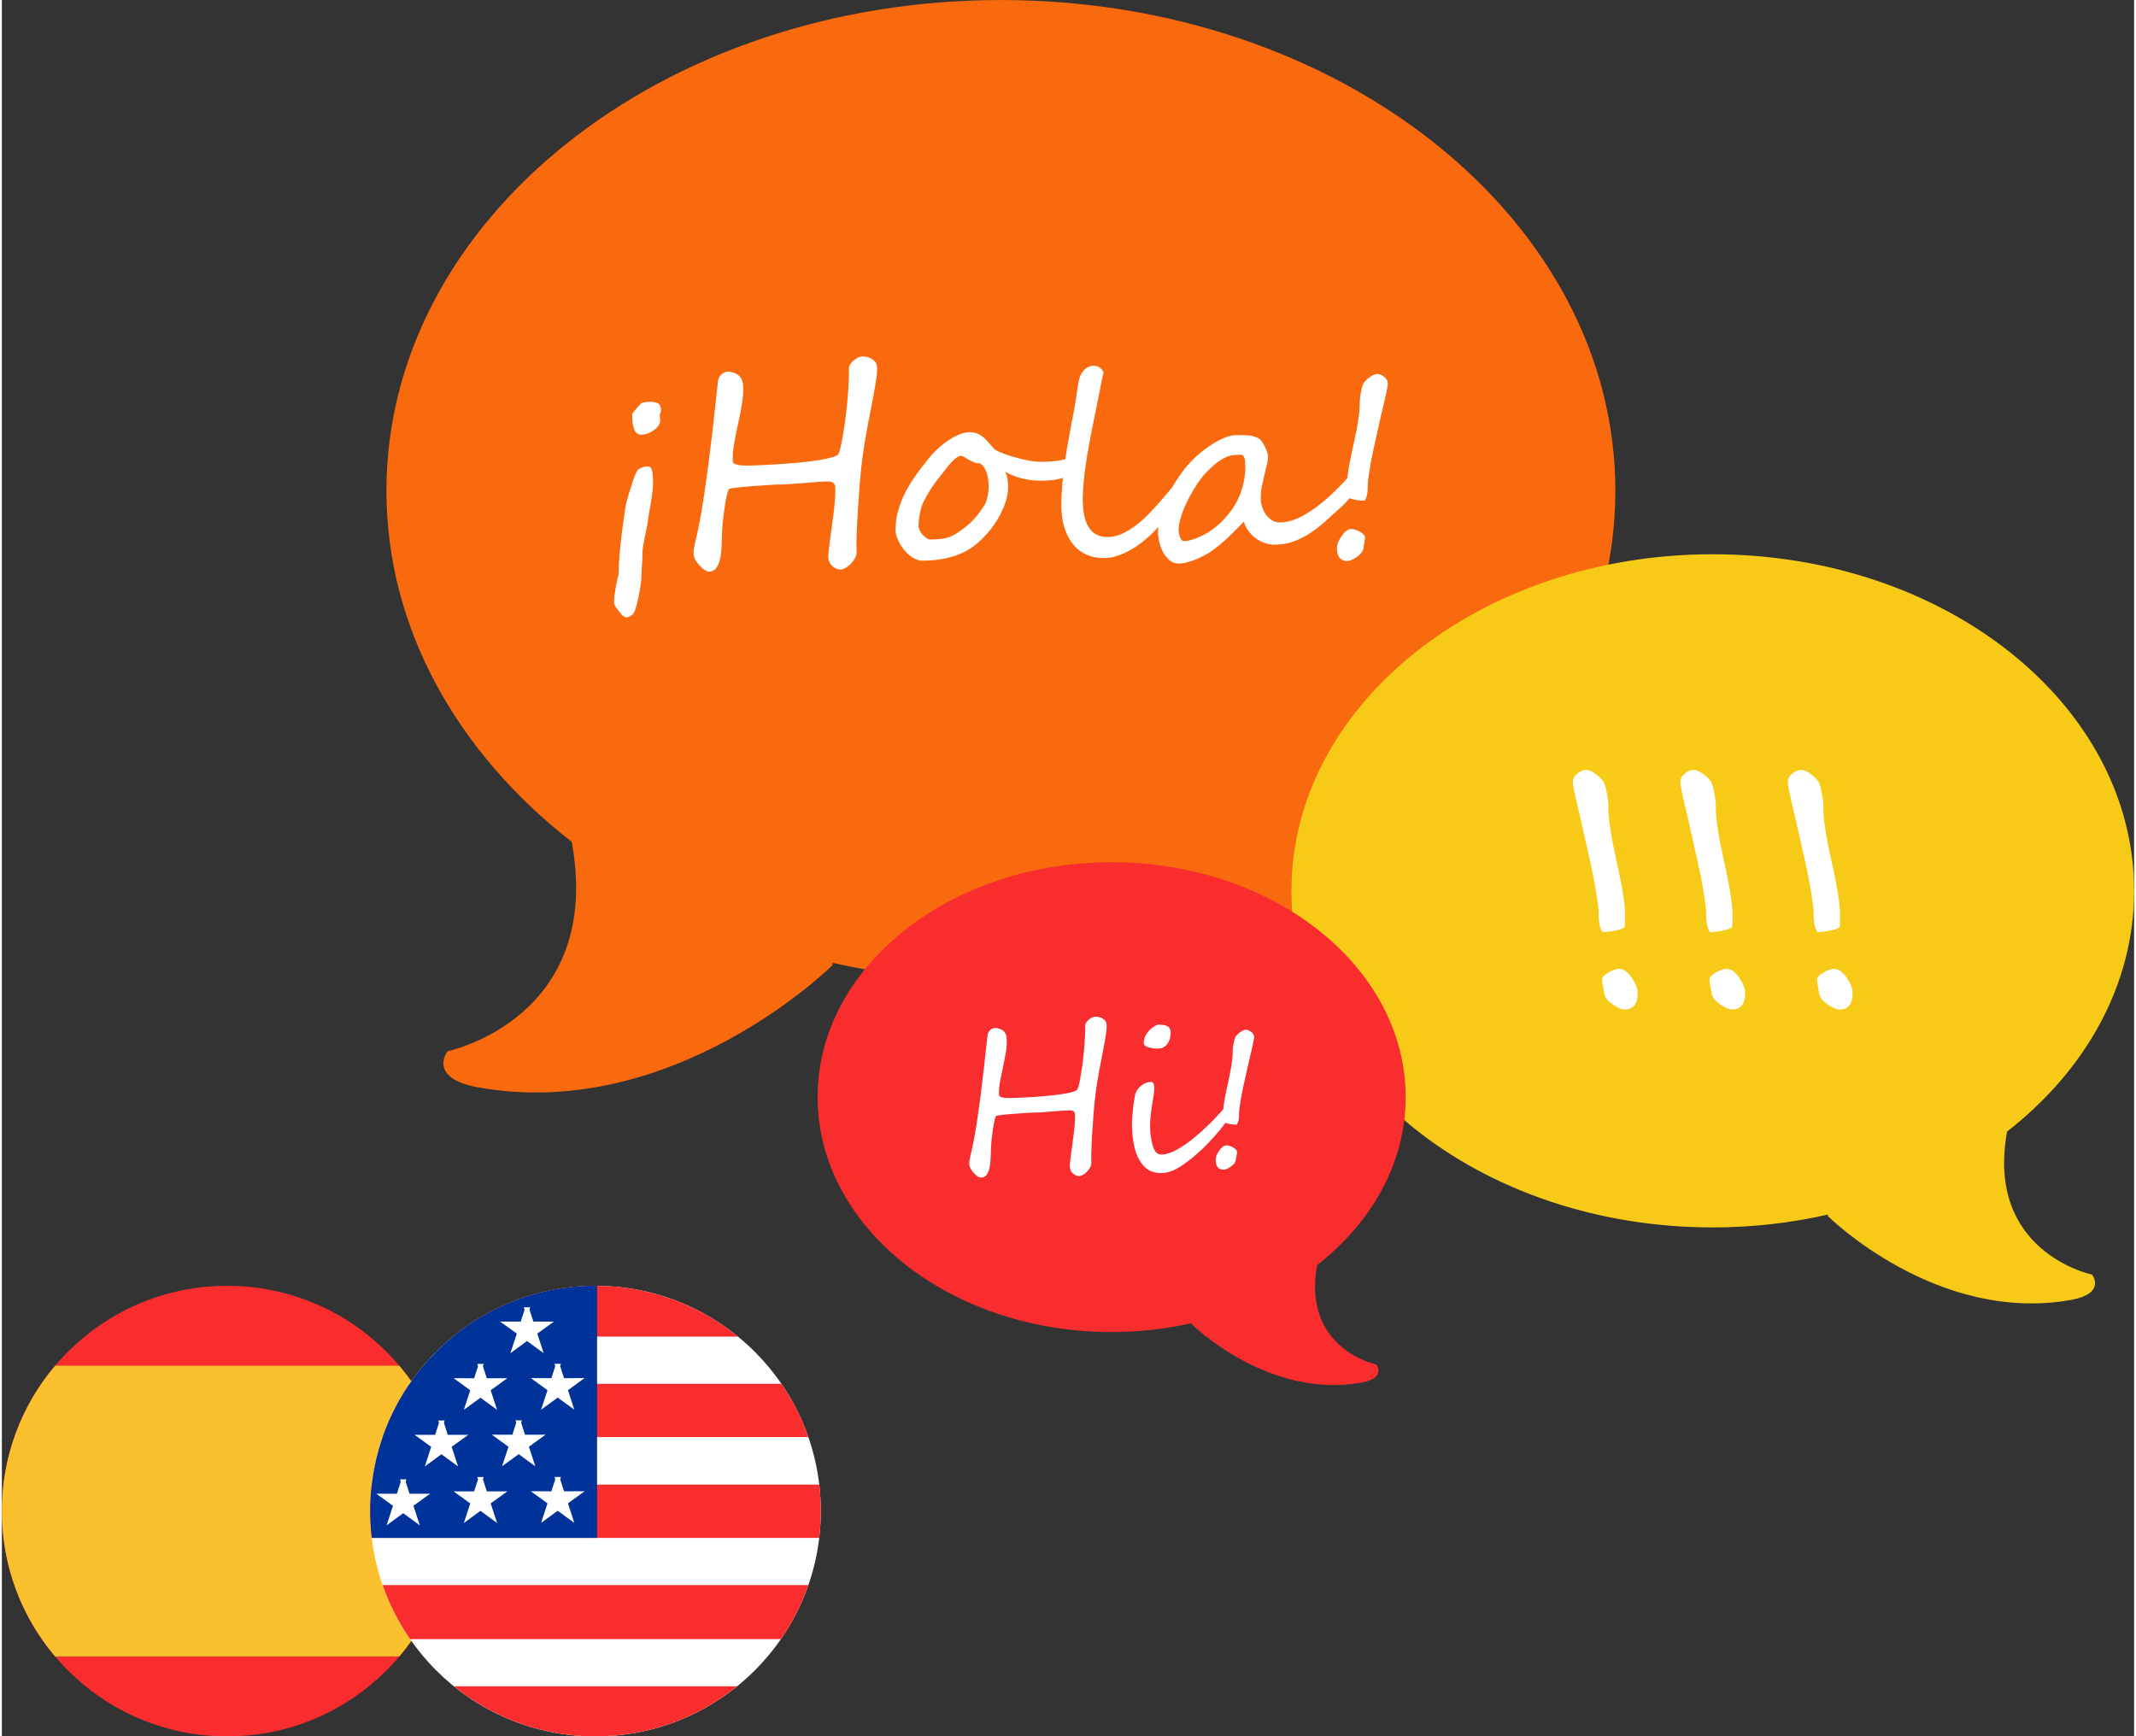 <?xml version="1.0" encoding="UTF-8"?>
<!DOCTYPE svg PUBLIC "-//W3C//DTD SVG 1.1//EN" "http://www.w3.org/Graphics/SVG/1.1/DTD/svg11.dtd">
<!-- Creator: CorelDRAW X7 -->
<svg xmlns="http://www.w3.org/2000/svg" xml:space="preserve" width="401px" height="326px" version="1.1" style="shape-rendering:geometricPrecision; text-rendering:geometricPrecision; image-rendering:optimizeQuality; fill-rule:evenodd; clip-rule:evenodd"
viewBox="0 0 39942 32529"
 xmlns:xlink="http://www.w3.org/1999/xlink">
 <rect x="0" y="0" width="39942" height="32529" fill="#333333" stroke="none"/>
 <defs>
  <style type="text/css">
   <![CDATA[
    .str5 {stroke:#003399;stroke-width:86.998}
    .str2 {stroke:#F92D2D;stroke-width:86.998}
    .str3 {stroke:#FBC02D;stroke-width:86.998}
    .str4 {stroke:white;stroke-width:86.998}
    .str6 {stroke:#F7CA18;stroke-width:33.146}
    .str7 {stroke:#F92D2D;stroke-width:33.146}
    .str0 {stroke:#F9690E;stroke-width:33.146}
    .str1 {stroke:white;stroke-width:33.146}
    .fil2 {fill:none;fill-rule:nonzero}
    .fil6 {fill:#003399}
    .fil7 {fill:#F7CA18}
    .fil3 {fill:#F92D2D}
    .fil0 {fill:#F9690E}
    .fil4 {fill:#FBC02D}
    .fil5 {fill:white}
    .fil1 {fill:white;fill-rule:nonzero}
   ]]>
  </style>
 </defs>
 <g id="Camada_x0020_1">
  <g id="Layer_1">
  </g>
  <g id="Layer_1_0">
  </g>
  <g id="Artboard">
  </g>
  <g id="_237152544192">
   <path class="fil0 str0" d="M18714 17c-6348,0 -11494,4109 -11494,9177 0,2576 1331,4902 3471,6569 608,3330 -2331,3945 -2331,3945 0,0 -367,469 545,643 3670,669 6638,-2276 6638,-2276l4 -59c1006,230 2068,356 3167,356 6348,0 11494,-4109 11494,-9178 0,-5068 -5146,-9177 -11494,-9177l0 0z"/>
   <path class="fil1" d="M12330 7692c0,17 -4,33 -12,47 -8,14 -12,24 -12,28 0,11 2,27 5,47 3,21 5,37 5,50 0,70 -39,131 -116,184 -76,53 -149,78 -222,78 -58,0 -97,-30 -118,-91 -22,-64 -34,-129 -34,-195 0,-15 0,-28 0,-39 -1,-10 -3,-21 -4,-34 0,-14 50,-76 151,-186 20,-24 75,-36 163,-36 66,0 115,9 147,26 31,18 47,58 47,121zm-149 1335c0,39 -1,78 -4,116 -2,39 -6,76 -13,113 -4,36 -10,78 -17,125 -8,47 -17,99 -27,154 -10,54 -18,104 -25,146 -7,42 -12,78 -15,106 -8,52 -18,105 -29,157 -11,53 -21,105 -32,157 -10,51 -18,100 -26,146 -7,46 -10,89 -10,129 0,22 -1,51 -2,86 -2,36 -5,77 -8,127 -3,48 -5,90 -7,125 -2,36 -2,66 -2,89 0,21 -2,49 -6,84 -4,35 -10,80 -18,134 -18,107 -39,209 -64,305 -25,96 -50,154 -73,174 -39,31 -75,48 -106,48 -25,0 -51,-17 -78,-48 -30,-36 -60,-73 -90,-113 -30,-39 -45,-80 -45,-121 0,-52 7,-119 22,-203 8,-41 14,-78 20,-112 7,-34 13,-66 20,-95 17,-67 26,-112 26,-135 0,-56 1,-114 4,-177 4,-62 9,-127 14,-197 7,-70 14,-139 22,-204 7,-66 15,-131 23,-197 10,-66 20,-139 31,-216 11,-79 23,-163 35,-254 4,-16 9,-41 17,-73 8,-32 20,-73 36,-124 30,-101 58,-191 85,-271 29,-81 51,-137 71,-170 15,-26 41,-45 76,-61 36,-15 70,-22 103,-22 34,0 55,10 62,30 20,48 30,128 30,242z"/>
   <path id="1" class="fil1" d="M16377 6872c4,57 0,127 -13,211 -12,85 -27,181 -47,289 -19,108 -42,224 -67,349 -25,126 -50,257 -74,395 -25,138 -48,279 -68,425 -20,146 -36,292 -47,438 -1,11 -5,43 -9,95 -4,52 -8,116 -13,192 -6,77 -12,162 -18,256 -7,93 -12,188 -17,284 -5,96 -8,191 -10,283 -3,92 -2,173 0,244 2,41 -8,81 -29,119 -21,37 -47,71 -78,102 -31,31 -62,55 -94,73 -33,18 -60,28 -82,28 -19,0 -40,-5 -63,-14 -24,-8 -46,-21 -68,-37 -21,-17 -39,-38 -54,-64 -16,-26 -24,-55 -28,-88 -1,-26 1,-70 8,-132 6,-62 15,-135 25,-218 12,-84 24,-173 37,-268 13,-96 25,-188 36,-278 10,-90 18,-174 22,-250 5,-78 5,-140 2,-188 -3,-37 -18,-66 -44,-86 -28,-19 -60,-29 -97,-29 -51,0 -117,3 -200,9 -83,6 -169,14 -257,20 -90,7 -176,14 -259,20 -84,5 -153,8 -206,8 -11,0 -41,1 -89,3 -49,2 -108,6 -175,11 -68,4 -140,10 -216,15 -75,6 -146,12 -213,18 -67,6 -125,13 -173,20 -47,7 -77,13 -86,18 -9,6 -20,25 -29,57 -11,33 -20,72 -30,119 -10,46 -19,98 -27,156 -9,57 -17,114 -24,170 -7,55 -13,109 -18,160 -4,52 -8,95 -9,129 -3,93 -6,185 -9,275 -3,91 -12,172 -26,243 -14,70 -37,128 -68,172 -30,44 -74,66 -131,67 -20,-1 -45,-12 -75,-33 -30,-21 -59,-47 -86,-79 -28,-31 -52,-64 -73,-99 -20,-35 -31,-66 -33,-94 -3,-31 -2,-65 5,-104 6,-40 14,-80 23,-121 10,-41 19,-80 29,-118 9,-38 16,-70 21,-97 22,-102 44,-220 68,-353 22,-133 45,-277 67,-431 22,-153 44,-314 66,-483 22,-168 43,-339 64,-513 21,-175 40,-348 58,-521 20,-174 38,-342 55,-506 2,-19 8,-39 19,-61 11,-20 26,-39 43,-56 19,-16 40,-29 64,-38 25,-9 51,-10 78,-6 75,14 131,39 167,75 37,35 58,84 64,147 10,109 4,225 -17,349 -20,124 -44,249 -72,375 -27,125 -52,250 -75,373 -23,123 -32,239 -27,347 1,22 12,39 33,51 20,12 44,21 73,27 28,7 58,11 87,12 30,2 56,3 78,3 33,0 97,-2 190,-5 94,-3 203,-8 327,-16 123,-7 253,-17 389,-28 137,-12 264,-26 382,-43 118,-16 218,-36 301,-58 83,-21 133,-47 150,-75 11,-17 23,-54 37,-108 13,-54 27,-122 42,-204 15,-82 30,-175 44,-278 15,-103 27,-212 39,-327 12,-115 21,-233 29,-353 6,-121 10,-239 10,-355 0,-15 7,-33 20,-55 13,-22 32,-43 54,-64 23,-20 50,-38 79,-53 29,-15 59,-23 92,-23 23,0 48,4 75,11 28,7 54,18 79,32 25,14 46,32 64,55 17,22 27,48 28,80z"/>
   <path id="2" class="fil1" d="M20266 8561c0,27 -5,54 -18,82 -12,27 -27,54 -46,80 -19,26 -39,50 -62,73 -23,23 -46,42 -70,56 -55,36 -134,68 -235,95 -102,28 -227,42 -377,42 -119,0 -240,-16 -361,-46 -122,-31 -238,-82 -350,-153 36,55 59,108 70,158 10,51 15,111 15,180 0,124 -31,257 -94,397 -62,142 -141,273 -239,394 -98,122 -201,223 -309,303 -62,46 -130,85 -203,119 -72,34 -150,62 -230,83 -80,21 -163,37 -251,48 -86,9 -174,15 -262,15 -61,0 -121,-20 -180,-60 -58,-38 -109,-87 -155,-143 -46,-57 -82,-118 -110,-182 -28,-65 -42,-123 -42,-175 0,-128 17,-250 51,-367 34,-118 80,-231 137,-341 58,-109 124,-217 200,-322 76,-104 156,-208 241,-312 47,-59 101,-116 162,-171 61,-57 124,-107 190,-150 66,-45 133,-80 201,-108 67,-28 132,-42 194,-42 50,0 94,8 130,22 36,14 70,34 102,60 33,26 66,59 100,98 33,40 72,83 116,132 15,14 54,35 117,63 64,28 140,54 227,80 88,26 180,49 276,69 96,20 183,30 262,30 79,0 151,-4 217,-8 66,-6 131,-16 193,-28 62,-13 124,-30 185,-52 61,-22 128,-49 198,-80 7,23 10,43 10,61zm-1764 567c0,-44 -2,-94 -10,-150 -8,-56 -22,-109 -42,-158 -19,-50 -45,-90 -77,-122 -33,-31 -73,-44 -120,-38 -72,-28 -132,-58 -180,-89 -46,-32 -83,-48 -108,-48 -19,0 -39,6 -62,18 -22,12 -44,28 -68,48 -24,21 -48,45 -72,72 -24,28 -49,57 -72,86 -47,63 -91,118 -131,168 -41,51 -79,101 -114,150 -36,50 -69,102 -102,157 -34,54 -67,115 -100,183 -14,28 -26,62 -38,101 -11,40 -20,80 -28,122 -8,41 -14,83 -18,125 -4,42 -5,79 -5,112 0,20 6,45 21,74 14,30 33,58 55,86 23,27 49,51 78,69 30,20 58,29 86,29 81,0 149,-4 206,-11 57,-7 109,-19 157,-38 48,-18 97,-43 145,-74 49,-32 106,-73 170,-123 32,-24 63,-51 94,-83 31,-31 61,-64 91,-100 30,-35 58,-72 85,-109 26,-37 52,-73 76,-109 15,-25 29,-54 40,-88 10,-35 19,-70 26,-104 6,-35 10,-66 13,-95 2,-28 4,-48 4,-61z"/>
   <path id="3" class="fil1" d="M22107 9110c0,73 -45,189 -135,346 -17,30 -41,66 -72,108 -31,42 -64,85 -102,130 -38,45 -78,91 -119,137 -41,46 -81,89 -120,129 -60,59 -126,118 -198,175 -71,56 -146,108 -226,153 -80,46 -162,83 -246,110 -84,28 -167,41 -249,41 -109,0 -211,-19 -305,-58 -95,-40 -177,-100 -247,-183 -70,-81 -125,-184 -165,-308 -41,-123 -61,-270 -61,-439 0,-114 6,-234 17,-359 11,-126 25,-251 43,-378 17,-125 36,-250 57,-374 22,-123 43,-243 65,-358 14,-79 27,-143 37,-193 10,-51 19,-97 27,-140 8,-43 15,-85 21,-129 7,-43 15,-97 24,-161 6,-45 12,-83 18,-117 5,-34 10,-62 13,-84 6,-38 17,-74 31,-109 16,-35 34,-65 58,-92 22,-27 49,-48 79,-64 30,-16 63,-24 99,-24 76,0 131,36 168,107 -10,49 -20,96 -30,140 -11,45 -20,93 -28,144 -38,198 -71,358 -96,481 -25,123 -43,210 -54,260 -19,100 -39,206 -61,321 -21,116 -41,233 -59,352 -18,120 -33,238 -43,355 -12,116 -17,225 -17,326 0,109 9,208 26,296 17,89 45,166 83,229 39,63 89,111 150,146 60,34 134,52 221,52 94,0 187,-21 279,-63 91,-42 179,-95 262,-159 85,-65 165,-136 241,-214 75,-78 144,-153 208,-226 50,-60 94,-111 132,-154 37,-44 69,-81 95,-110 20,-24 43,-48 69,-74 26,-25 50,-37 72,-37 25,0 38,23 38,69z"/>
   <path id="4" class="fil1" d="M25412 8932c0,19 -2,41 -7,67 -5,27 -11,53 -20,79 -8,28 -18,53 -28,78 -11,24 -21,43 -32,57 -9,13 -23,30 -42,51 -18,21 -38,45 -59,70 -23,25 -47,51 -73,79 -26,27 -53,54 -81,79 -98,90 -194,176 -288,261 -93,84 -190,159 -289,224 -99,64 -203,116 -311,154 -108,39 -225,57 -350,55 -58,0 -117,-10 -176,-31 -59,-21 -115,-52 -167,-91 -52,-40 -97,-87 -135,-142 -38,-55 -64,-116 -80,-182 -46,47 -94,96 -144,148 -51,51 -103,102 -157,155 -54,51 -111,102 -169,150 -59,50 -118,95 -180,135 -34,23 -76,46 -124,71 -47,25 -98,48 -151,70 -53,21 -105,39 -159,52 -52,14 -100,20 -142,20 -65,0 -120,-20 -166,-60 -47,-41 -86,-90 -117,-148 -30,-58 -53,-120 -68,-186 -15,-66 -23,-126 -23,-178 0,-104 16,-210 45,-319 30,-108 69,-215 117,-318 49,-102 102,-201 161,-293 59,-94 117,-176 174,-249 60,-76 131,-151 212,-226 82,-74 167,-141 256,-200 88,-59 174,-107 259,-143 85,-36 161,-54 227,-54 33,0 69,0 105,0 37,0 74,1 110,5 37,4 72,11 106,19 35,9 67,22 95,40 14,8 31,27 49,54 20,26 38,56 54,89 17,33 30,66 41,99 11,33 17,60 17,78 0,53 -12,122 -36,209 -25,108 -48,207 -69,296 -22,89 -32,181 -32,275 0,54 8,108 25,165 18,55 42,106 75,152 33,45 71,83 118,112 47,29 99,44 157,44 96,0 195,-20 296,-61 100,-40 202,-95 305,-165 103,-70 207,-151 309,-243 103,-92 203,-190 303,-294 7,-10 21,-26 41,-48 19,-24 40,-46 61,-69 22,-23 42,-43 63,-62 20,-18 35,-27 44,-27 34,0 50,33 50,97zm-2102 -196c0,-26 -2,-59 -5,-99 -3,-40 -14,-72 -31,-97 -17,-26 -38,-38 -63,-37 -26,1 -51,2 -76,2 -56,0 -108,8 -160,26 -51,16 -101,41 -150,71 -49,31 -96,66 -140,107 -45,40 -89,82 -132,126 -36,37 -74,81 -114,135 -41,53 -80,112 -118,176 -39,64 -77,130 -113,201 -36,70 -68,139 -94,208 -27,68 -48,134 -64,198 -16,64 -23,122 -23,174 0,16 1,37 5,62 4,26 11,51 20,76 8,24 20,45 34,62 16,18 34,27 56,27 73,0 163,-23 272,-69 148,-63 282,-149 403,-258 120,-110 223,-237 308,-380 123,-222 185,-459 185,-711z"/>
   <path id="5" class="fil1" d="M25945 7184c0,34 -13,105 -36,210 -13,53 -26,109 -38,166 -13,58 -26,117 -43,179 -48,219 -96,433 -144,644 -47,210 -84,420 -110,629 -4,38 -5,73 -5,104 0,31 -2,62 -4,90 -3,29 -7,56 -14,82 -7,26 -18,51 -32,76 -19,0 -42,-1 -70,-4 -27,-4 -59,-9 -96,-14 -71,-15 -117,-31 -139,-48 -2,-13 -3,-30 -3,-51 -1,-20 -2,-45 -2,-71 -1,-81 4,-166 16,-258 11,-92 27,-185 46,-280 19,-95 39,-192 61,-290 22,-97 42,-194 61,-289 18,-95 33,-188 44,-278 12,-92 17,-178 16,-259 0,-38 7,-95 21,-171 14,-77 29,-129 45,-158 11,-17 26,-35 43,-54 19,-19 41,-38 68,-57 53,-39 98,-59 132,-59 40,0 80,16 120,49 42,32 63,69 63,112zm-426 2882c0,27 -11,98 -33,213 -7,44 -45,91 -116,142 -67,48 -125,72 -170,72 -117,0 -175,-75 -175,-229 0,-59 28,-131 85,-214 59,-82 114,-123 168,-123 17,-2 40,2 68,12 29,9 56,21 82,36 26,15 48,31 67,48 17,18 25,32 24,43z"/>
   <path id="6" class="fil2 str1" d="M12330 7692c0,17 -4,33 -12,47 -8,14 -12,24 -12,28 0,11 2,27 5,47 3,21 5,37 5,50 0,70 -39,131 -116,184 -76,53 -149,78 -222,78 -58,0 -97,-30 -118,-91 -22,-64 -34,-129 -34,-195 0,-15 0,-28 0,-39 -1,-10 -3,-21 -4,-34 0,-14 50,-76 151,-186 20,-24 75,-36 163,-36 66,0 115,9 147,26 31,18 47,58 47,121zm-149 1335c0,39 -1,78 -4,116 -2,39 -6,76 -13,113 -4,36 -10,78 -17,125 -8,47 -17,99 -27,154 -10,54 -18,104 -25,146 -7,42 -12,78 -15,106 -8,52 -18,105 -29,157 -11,53 -21,105 -32,157 -10,51 -18,100 -26,146 -7,46 -10,89 -10,129 0,22 -1,51 -2,86 -2,36 -5,77 -8,127 -3,48 -5,90 -7,125 -2,36 -2,66 -2,89 0,21 -2,49 -6,84 -4,35 -10,80 -18,134 -18,107 -39,209 -64,305 -25,96 -50,154 -73,174 -39,31 -75,48 -106,48 -25,0 -51,-17 -78,-48 -30,-36 -60,-73 -90,-113 -30,-39 -45,-80 -45,-121 0,-52 7,-119 22,-203 8,-41 14,-78 20,-112 7,-34 13,-66 20,-95 17,-67 26,-112 26,-135 0,-56 1,-114 4,-177 4,-62 9,-127 14,-197 7,-70 14,-139 22,-204 7,-66 15,-131 23,-197 10,-66 20,-139 31,-216 11,-79 23,-163 35,-254 4,-16 9,-41 17,-73 8,-32 20,-73 36,-124 30,-101 58,-191 85,-271 29,-81 51,-137 71,-170 15,-26 41,-45 76,-61 36,-15 70,-22 103,-22 34,0 55,10 62,30 20,48 30,128 30,242z"/>
   <path id="7" class="fil2 str1" d="M16377 6872c4,57 0,127 -13,211 -12,85 -27,181 -47,289 -19,108 -42,224 -67,349 -25,126 -50,257 -74,395 -25,138 -48,279 -68,425 -20,146 -36,292 -47,438 -1,11 -5,43 -9,95 -4,52 -8,116 -13,192 -6,77 -12,162 -18,256 -7,93 -12,188 -17,284 -5,96 -8,191 -10,283 -3,92 -2,173 0,244 2,41 -8,81 -29,119 -21,37 -47,71 -78,102 -31,31 -62,55 -94,73 -33,18 -60,28 -82,28 -19,0 -40,-5 -63,-14 -24,-8 -46,-21 -68,-37 -21,-17 -39,-38 -54,-64 -16,-26 -24,-55 -28,-88 -1,-26 1,-70 8,-132 6,-62 15,-135 25,-218 12,-84 24,-173 37,-268 13,-96 25,-188 36,-278 10,-90 18,-174 22,-250 5,-78 5,-140 2,-188 -3,-37 -18,-66 -44,-86 -28,-19 -60,-29 -97,-29 -51,0 -117,3 -200,9 -83,6 -169,14 -257,20 -90,7 -176,14 -259,20 -84,5 -153,8 -206,8 -11,0 -41,1 -89,3 -49,2 -108,6 -175,11 -68,4 -140,10 -216,15 -75,6 -146,12 -213,18 -67,6 -125,13 -173,20 -47,7 -77,13 -86,18 -9,6 -20,25 -29,57 -11,33 -20,72 -30,119 -10,46 -19,98 -27,156 -9,57 -17,114 -24,170 -7,55 -13,109 -18,160 -4,52 -8,95 -9,129 -3,93 -6,185 -9,275 -3,91 -12,172 -26,243 -14,70 -37,128 -68,172 -30,44 -74,66 -131,67 -20,-1 -45,-12 -75,-33 -30,-21 -59,-47 -86,-79 -28,-31 -52,-64 -73,-99 -20,-35 -31,-66 -33,-94 -3,-31 -2,-65 5,-104 6,-40 14,-80 23,-121 10,-41 19,-80 29,-118 9,-38 16,-70 21,-97 22,-102 44,-220 68,-353 22,-133 45,-277 67,-431 22,-153 44,-314 66,-483 22,-168 43,-339 64,-513 21,-175 40,-348 58,-521 20,-174 38,-342 55,-506 2,-19 8,-39 19,-61 11,-20 26,-39 43,-56 19,-16 40,-29 64,-38 25,-9 51,-10 78,-6 75,14 131,39 167,75 37,35 58,84 64,147 10,109 4,225 -17,349 -20,124 -44,249 -72,375 -27,125 -52,250 -75,373 -23,123 -32,239 -27,347 1,22 12,39 33,51 20,12 44,21 73,27 28,7 58,11 87,12 30,2 56,3 78,3 33,0 97,-2 190,-5 94,-3 203,-8 327,-16 123,-7 253,-17 389,-28 137,-12 264,-26 382,-43 118,-16 218,-36 301,-58 83,-21 133,-47 150,-75 11,-17 23,-54 37,-108 13,-54 27,-122 42,-204 15,-82 30,-175 44,-278 15,-103 27,-212 39,-327 12,-115 21,-233 29,-353 6,-121 10,-239 10,-355 0,-15 7,-33 20,-55 13,-22 32,-43 54,-64 23,-20 50,-38 79,-53 29,-15 59,-23 92,-23 23,0 48,4 75,11 28,7 54,18 79,32 25,14 46,32 64,55 17,22 27,48 28,80z"/>
   <path id="8" class="fil2 str1" d="M20266 8561c0,27 -5,54 -18,82 -12,27 -27,54 -46,80 -19,26 -39,50 -62,73 -23,23 -46,42 -70,56 -55,36 -134,68 -235,95 -102,28 -227,42 -377,42 -119,0 -240,-16 -361,-46 -122,-31 -238,-82 -350,-153 36,55 59,108 70,158 10,51 15,111 15,180 0,124 -31,257 -94,397 -62,142 -141,273 -239,394 -98,122 -201,223 -309,303 -62,46 -130,85 -203,119 -72,34 -150,62 -230,83 -80,21 -163,37 -251,48 -86,9 -174,15 -262,15 -61,0 -121,-20 -180,-60 -58,-38 -109,-87 -155,-143 -46,-57 -82,-118 -110,-182 -28,-65 -42,-123 -42,-175 0,-128 17,-250 51,-367 34,-118 80,-231 137,-341 58,-109 124,-217 200,-322 76,-104 156,-208 241,-312 47,-59 101,-116 162,-171 61,-57 124,-107 190,-150 66,-45 133,-80 201,-108 67,-28 132,-42 194,-42 50,0 94,8 130,22 36,14 70,34 102,60 33,26 66,59 100,98 33,40 72,83 116,132 15,14 54,35 117,63 64,28 140,54 227,80 88,26 180,49 276,69 96,20 183,30 262,30 79,0 151,-4 217,-8 66,-6 131,-16 193,-28 62,-13 124,-30 185,-52 61,-22 128,-49 198,-80 7,23 10,43 10,61zm-1764 567c0,-44 -2,-94 -10,-150 -8,-56 -22,-109 -42,-158 -19,-50 -45,-90 -77,-122 -33,-31 -73,-44 -120,-38 -72,-28 -132,-58 -180,-89 -46,-32 -83,-48 -108,-48 -19,0 -39,6 -62,18 -22,12 -44,28 -68,48 -24,21 -48,45 -72,72 -24,28 -49,57 -72,86 -47,63 -91,118 -131,168 -41,51 -79,101 -114,150 -36,50 -69,102 -102,157 -34,54 -67,115 -100,183 -14,28 -26,62 -38,101 -11,40 -20,80 -28,122 -8,41 -14,83 -18,125 -4,42 -5,79 -5,112 0,20 6,45 21,74 14,30 33,58 55,86 23,27 49,51 78,69 30,20 58,29 86,29 81,0 149,-4 206,-11 57,-7 109,-19 157,-38 48,-18 97,-43 145,-74 49,-32 106,-73 170,-123 32,-24 63,-51 94,-83 31,-31 61,-64 91,-100 30,-35 58,-72 85,-109 26,-37 52,-73 76,-109 15,-25 29,-54 40,-88 10,-35 19,-70 26,-104 6,-35 10,-66 13,-95 2,-28 4,-48 4,-61z"/>
   <path id="9" class="fil2 str1" d="M22107 9110c0,73 -45,189 -135,346 -17,30 -41,66 -72,108 -31,42 -64,85 -102,130 -38,45 -78,91 -119,137 -41,46 -81,89 -120,129 -60,59 -126,118 -198,175 -71,56 -146,108 -226,153 -80,46 -162,83 -246,110 -84,28 -167,41 -249,41 -109,0 -211,-19 -305,-58 -95,-40 -177,-100 -247,-183 -70,-81 -125,-184 -165,-308 -41,-123 -61,-270 -61,-439 0,-114 6,-234 17,-359 11,-126 25,-251 43,-378 17,-125 36,-250 57,-374 22,-123 43,-243 65,-358 14,-79 27,-143 37,-193 10,-51 19,-97 27,-140 8,-43 15,-85 21,-129 7,-43 15,-97 24,-161 6,-45 12,-83 18,-117 5,-34 10,-62 13,-84 6,-38 17,-74 31,-109 16,-35 34,-65 58,-92 22,-27 49,-48 79,-64 30,-16 63,-24 99,-24 76,0 131,36 168,107 -10,49 -20,96 -30,140 -11,45 -20,93 -28,144 -38,198 -71,358 -96,481 -25,123 -43,210 -54,260 -19,100 -39,206 -61,321 -21,116 -41,233 -59,352 -18,120 -33,238 -43,355 -12,116 -17,225 -17,326 0,109 9,208 26,296 17,89 45,166 83,229 39,63 89,111 150,146 60,34 134,52 221,52 94,0 187,-21 279,-63 91,-42 179,-95 262,-159 85,-65 165,-136 241,-214 75,-78 144,-153 208,-226 50,-60 94,-111 132,-154 37,-44 69,-81 95,-110 20,-24 43,-48 69,-74 26,-25 50,-37 72,-37 25,0 38,23 38,69z"/>
   <path id="10" class="fil2 str1" d="M25412 8932c0,19 -2,41 -7,67 -5,27 -11,53 -20,79 -8,28 -18,53 -28,78 -11,24 -21,43 -32,57 -9,13 -23,30 -42,51 -18,21 -38,45 -59,70 -23,25 -47,51 -73,79 -26,27 -53,54 -81,79 -98,90 -194,176 -288,261 -93,84 -190,159 -289,224 -99,64 -203,116 -311,154 -108,39 -225,57 -350,55 -58,0 -117,-10 -176,-31 -59,-21 -115,-52 -167,-91 -52,-40 -97,-87 -135,-142 -38,-55 -64,-116 -80,-182 -46,47 -94,96 -144,148 -51,51 -103,102 -157,155 -54,51 -111,102 -169,150 -59,50 -118,95 -180,135 -34,23 -76,46 -124,71 -47,25 -98,48 -151,70 -53,21 -105,39 -159,52 -52,14 -100,20 -142,20 -65,0 -120,-20 -166,-60 -47,-41 -86,-90 -117,-148 -30,-58 -53,-120 -68,-186 -15,-66 -23,-126 -23,-178 0,-104 16,-210 45,-319 30,-108 69,-215 117,-318 49,-102 102,-201 161,-293 59,-94 117,-176 174,-249 60,-76 131,-151 212,-226 82,-74 167,-141 256,-200 88,-59 174,-107 259,-143 85,-36 161,-54 227,-54 33,0 69,0 105,0 37,0 74,1 110,5 37,4 72,11 106,19 35,9 67,22 95,40 14,8 31,27 49,54 20,26 38,56 54,89 17,33 30,66 41,99 11,33 17,60 17,78 0,53 -12,122 -36,209 -25,108 -48,207 -69,296 -22,89 -32,181 -32,275 0,54 8,108 25,165 18,55 42,106 75,152 33,45 71,83 118,112 47,29 99,44 157,44 96,0 195,-20 296,-61 100,-40 202,-95 305,-165 103,-70 207,-151 309,-243 103,-92 203,-190 303,-294 7,-10 21,-26 41,-48 19,-24 40,-46 61,-69 22,-23 42,-43 63,-62 20,-18 35,-27 44,-27 34,0 50,33 50,97zm-2102 -196c0,-26 -2,-59 -5,-99 -3,-40 -14,-72 -31,-97 -17,-26 -38,-38 -63,-37 -26,1 -51,2 -76,2 -56,0 -108,8 -160,26 -51,16 -101,41 -150,71 -49,31 -96,66 -140,107 -45,40 -89,82 -132,126 -36,37 -74,81 -114,135 -41,53 -80,112 -118,176 -39,64 -77,130 -113,201 -36,70 -68,139 -94,208 -27,68 -48,134 -64,198 -16,64 -23,122 -23,174 0,16 1,37 5,62 4,26 11,51 20,76 8,24 20,45 34,62 16,18 34,27 56,27 73,0 163,-23 272,-69 148,-63 282,-149 403,-258 120,-110 223,-237 308,-380 123,-222 185,-459 185,-711z"/>
   <path id="11" class="fil2 str1" d="M25945 7184c0,34 -13,105 -36,210 -13,53 -26,109 -38,166 -13,58 -26,117 -43,179 -48,219 -96,433 -144,644 -47,210 -84,420 -110,629 -4,38 -5,73 -5,104 0,31 -2,62 -4,90 -3,29 -7,56 -14,82 -7,26 -18,51 -32,76 -19,0 -42,-1 -70,-4 -27,-4 -59,-9 -96,-14 -71,-15 -117,-31 -139,-48 -2,-13 -3,-30 -3,-51 -1,-20 -2,-45 -2,-71 -1,-81 4,-166 16,-258 11,-92 27,-185 46,-280 19,-95 39,-192 61,-290 22,-97 42,-194 61,-289 18,-95 33,-188 44,-278 12,-92 17,-178 16,-259 0,-38 7,-95 21,-171 14,-77 29,-129 45,-158 11,-17 26,-35 43,-54 19,-19 41,-38 68,-57 53,-39 98,-59 132,-59 40,0 80,16 120,49 42,32 63,69 63,112zm-426 2882c0,27 -11,98 -33,213 -7,44 -45,91 -116,142 -67,48 -125,72 -170,72 -117,0 -175,-75 -175,-229 0,-59 28,-131 85,-214 59,-82 114,-123 168,-123 17,-2 40,2 68,12 29,9 56,21 82,36 26,15 48,31 67,48 17,18 25,32 24,43z"/>
  </g>
  <g id="_237152542880">
   <g>
    <circle class="fil3 str2" cx="4221" cy="28309" r="4177"/>
    <path class="fil4 str3" d="M1017 25629l6407 0c608,725 974,1660 974,2680 0,1020 -366,1954 -974,2680l-6407 0c-608,-726 -974,-1660 -974,-2680 0,-1020 366,-1955 974,-2680z"/>
   </g>
   <g>
    <circle class="fil5 str4" cx="11120" cy="28309" r="4177"/>
    <g>
     <path class="fil3 str2" d="M13666 24997l-5092 0c705,-542 1588,-865 2546,-865 959,0 1841,323 2546,865z"/>
     <path class="fil3 str2" d="M7661 25967l6919 0c190,282 348,588 466,912l-7852 0c118,-324 276,-630 467,-912z"/>
     <path class="fil3 str2" d="M6968 27856l8305 0c16,149 24,300 24,453 0,155 -9,308 -25,459l-8304 0c-16,-151 -25,-304 -25,-459 0,-153 8,-304 25,-453z"/>
     <path class="fil3 str2" d="M7194 29738l7852 0c-120,330 -281,641 -476,926l-6900 0c-195,-285 -356,-596 -476,-926z"/>
     <path class="fil3 str2" d="M8593 31634l5055 0c-702,534 -1578,852 -2528,852 -950,0 -1826,-318 -2527,-852z"/>
    </g>
    <path class="fil6 str5" d="M6968 28768c-16,-151 -25,-304 -25,-459 0,-2303 1863,-4170 4163,-4177l0 4636 -4138 0z"/>
    <g>
     <g>
      <path class="fil5 str4" d="M10412 27713l87 269 282 -1 -228 166 87 268 -228 -166 -228 166 88 -268 -229 -166 282 1 87 -269z"/>
      <path class="fil5 str4" d="M8965 27714l87 269 282 0 -229 165 88 269 -228 -167 -228 167 88 -269 -229 -165 282 0 87 -269z"/>
      <path class="fil5 str4" d="M7518 27758l86 269 283 0 -229 165 88 269 -228 -167 -228 167 87 -269 -228 -165 282 0 87 -269z"/>
     </g>
     <path class="fil5 str4" d="M9681 26653l87 269 282 -1 -229 166 88 268 -228 -166 -228 166 88 -268 -229 -166 282 1 87 -269z"/>
     <path class="fil5 str4" d="M8234 26655l87 268 282 0 -229 165 88 269 -228 -167 -228 167 87 -269 -228 -165 282 0 87 -268z"/>
     <path class="fil5 str4" d="M10412 25593l87 269 282 -1 -228 166 87 268 -228 -166 -228 166 88 -268 -229 -166 282 1 87 -269z"/>
     <path class="fil5 str4" d="M8965 25595l87 269 282 -1 -229 166 88 268 -228 -166 -228 166 88 -268 -229 -166 282 1 87 -269z"/>
     <path class="fil5 str4" d="M9837 24534l87 268 283 0 -229 165 88 269 -229 -167 -228 167 88 -269 -229 -165 283 0 86 -268z"/>
    </g>
   </g>
  </g>
  <g id="_237152549664">
   <path class="fil7 str6" d="M32049 10400c4350,0 7876,2815 7876,6289 0,1765 -912,3359 -2378,4501 -417,2282 1597,2703 1597,2703 0,0 252,322 -373,441 -2515,458 -4549,-1559 -4549,-1559l-3 -41c-689,158 -1417,244 -2170,244 -4350,0 -7876,-2816 -7876,-6289 0,-3474 3526,-6289 7876,-6289l0 0z"/>
   <path class="fil1" d="M33472 14646c0,45 16,135 46,271 16,68 33,139 48,213 17,73 35,150 55,229 62,281 125,556 186,827 60,269 107,539 141,807 5,49 7,93 7,134 0,40 2,79 5,116 3,36 8,71 17,104 10,33 23,66 42,99 24,0 54,-3 89,-7 35,-4 76,-10 123,-17 91,-19 150,-40 179,-61 2,-17 3,-39 4,-66 1,-26 2,-58 2,-92 1,-103 -5,-213 -20,-331 -15,-117 -35,-237 -59,-359 -24,-122 -50,-247 -79,-372 -28,-125 -54,-249 -78,-371 -22,-123 -42,-242 -57,-358 -15,-117 -21,-227 -19,-332 0,-49 -10,-121 -28,-218 -18,-100 -38,-167 -57,-203 -15,-23 -33,-46 -56,-71 -24,-23 -53,-48 -87,-72 -68,-51 -125,-76 -170,-76 -51,0 -102,21 -154,63 -53,41 -80,88 -80,143zm547 3700c0,34 13,125 42,273 9,56 57,117 148,183 87,62 161,93 219,93 150,0 224,-98 224,-294 0,-77 -36,-169 -108,-276 -76,-105 -147,-158 -216,-158 -22,-2 -51,3 -88,16 -37,12 -71,28 -104,46 -34,20 -62,41 -86,62 -23,23 -33,41 -31,55z"/>
   <path id="1" class="fil1" d="M31459 14646c0,45 15,135 45,271 17,68 33,139 49,213 17,73 34,150 55,229 62,281 124,556 185,827 60,269 108,539 142,807 4,49 6,93 6,134 0,40 2,79 5,116 3,36 9,71 18,104 9,33 23,66 41,99 24,0 54,-3 89,-7 36,-4 77,-10 124,-17 91,-19 150,-40 179,-61 2,-17 3,-39 4,-66 1,-26 2,-58 2,-92 1,-103 -5,-213 -21,-331 -14,-117 -34,-237 -59,-359 -24,-122 -50,-247 -79,-372 -27,-125 -53,-249 -77,-371 -23,-123 -43,-242 -57,-358 -16,-117 -22,-227 -20,-332 0,-49 -9,-121 -28,-218 -17,-100 -37,-167 -57,-203 -14,-23 -33,-46 -56,-71 -23,-23 -52,-48 -87,-72 -68,-51 -125,-76 -169,-76 -51,0 -103,21 -155,63 -52,41 -79,88 -79,143zm546 3700c0,34 14,125 43,273 8,56 57,117 148,183 87,62 160,93 218,93 150,0 225,-98 225,-294 0,-77 -36,-169 -109,-276 -75,-105 -147,-158 -215,-158 -23,-2 -52,3 -88,16 -37,12 -72,28 -105,46 -34,20 -62,41 -86,62 -22,23 -33,41 -31,55z"/>
   <path id="2" class="fil1" d="M29445 14646c0,45 16,135 46,271 16,68 33,139 48,213 17,73 35,150 55,229 62,281 125,556 186,827 60,269 107,539 141,807 5,49 7,93 7,134 0,40 2,79 5,116 3,36 8,71 17,104 10,33 23,66 42,99 24,0 54,-3 89,-7 35,-4 76,-10 123,-17 91,-19 150,-40 179,-61 2,-17 3,-39 4,-66 1,-26 2,-58 2,-92 1,-103 -5,-213 -20,-331 -15,-117 -35,-237 -59,-359 -24,-122 -50,-247 -79,-372 -28,-125 -54,-249 -78,-371 -22,-123 -42,-242 -57,-358 -15,-117 -21,-227 -19,-332 0,-49 -10,-121 -28,-218 -18,-100 -37,-167 -57,-203 -15,-23 -33,-46 -56,-71 -24,-23 -53,-48 -87,-72 -68,-51 -125,-76 -170,-76 -50,0 -102,21 -154,63 -53,41 -80,88 -80,143zm547 3700c0,34 13,125 42,273 9,56 57,117 148,183 87,62 161,93 219,93 150,0 224,-98 224,-294 0,-77 -36,-169 -108,-276 -76,-105 -147,-158 -216,-158 -22,-2 -51,3 -88,16 -37,12 -71,28 -104,46 -34,20 -62,41 -86,62 -23,23 -33,41 -31,55z"/>
   <path id="3" class="fil2 str1" d="M33472 14646c0,45 16,135 46,271 16,68 33,139 48,213 17,73 35,150 55,229 62,281 125,556 186,827 60,269 107,539 141,807 5,49 7,93 7,134 0,40 2,79 5,116 3,36 8,71 17,104 10,33 23,66 42,99 24,0 54,-3 89,-7 35,-4 76,-10 123,-17 91,-19 150,-40 179,-61 2,-17 3,-39 4,-66 1,-26 2,-58 2,-92 1,-103 -5,-213 -20,-331 -15,-117 -35,-237 -59,-359 -24,-122 -50,-247 -79,-372 -28,-125 -54,-249 -78,-371 -22,-123 -42,-242 -57,-358 -15,-117 -21,-227 -19,-332 0,-49 -10,-121 -28,-218 -18,-100 -38,-167 -57,-203 -15,-23 -33,-46 -56,-71 -24,-23 -53,-48 -87,-72 -68,-51 -125,-76 -170,-76 -51,0 -102,21 -154,63 -53,41 -80,88 -80,143zm547 3700c0,34 13,125 42,273 9,56 57,117 148,183 87,62 161,93 219,93 150,0 224,-98 224,-294 0,-77 -36,-169 -108,-276 -76,-105 -147,-158 -216,-158 -22,-2 -51,3 -88,16 -37,12 -71,28 -104,46 -34,20 -62,41 -86,62 -23,23 -33,41 -31,55z"/>
   <path id="4" class="fil2 str1" d="M31459 14646c0,45 15,135 45,271 17,68 33,139 49,213 17,73 34,150 55,229 62,281 124,556 185,827 60,269 108,539 142,807 4,49 6,93 6,134 0,40 2,79 5,116 3,36 9,71 18,104 9,33 23,66 41,99 24,0 54,-3 89,-7 36,-4 77,-10 124,-17 91,-19 150,-40 179,-61 2,-17 3,-39 4,-66 1,-26 2,-58 2,-92 1,-103 -5,-213 -21,-331 -14,-117 -34,-237 -59,-359 -24,-122 -50,-247 -79,-372 -27,-125 -53,-249 -77,-371 -23,-123 -43,-242 -57,-358 -16,-117 -22,-227 -20,-332 0,-49 -9,-121 -28,-218 -17,-100 -37,-167 -57,-203 -14,-23 -33,-46 -56,-71 -23,-23 -52,-48 -87,-72 -68,-51 -125,-76 -169,-76 -51,0 -103,21 -155,63 -52,41 -79,88 -79,143zm546 3700c0,34 14,125 43,273 8,56 57,117 148,183 87,62 160,93 218,93 150,0 225,-98 225,-294 0,-77 -36,-169 -109,-276 -75,-105 -147,-158 -215,-158 -23,-2 -52,3 -88,16 -37,12 -72,28 -105,46 -34,20 -62,41 -86,62 -22,23 -33,41 -31,55z"/>
   <path id="5" class="fil2 str1" d="M29445 14646c0,45 16,135 46,271 16,68 33,139 48,213 17,73 35,150 55,229 62,281 125,556 186,827 60,269 107,539 141,807 5,49 7,93 7,134 0,40 2,79 5,116 3,36 8,71 17,104 10,33 23,66 42,99 24,0 54,-3 89,-7 35,-4 76,-10 123,-17 91,-19 150,-40 179,-61 2,-17 3,-39 4,-66 1,-26 2,-58 2,-92 1,-103 -5,-213 -20,-331 -15,-117 -35,-237 -59,-359 -24,-122 -50,-247 -79,-372 -28,-125 -54,-249 -78,-371 -22,-123 -42,-242 -57,-358 -15,-117 -21,-227 -19,-332 0,-49 -10,-121 -28,-218 -18,-100 -37,-167 -57,-203 -15,-23 -33,-46 -56,-71 -24,-23 -53,-48 -87,-72 -68,-51 -125,-76 -170,-76 -50,0 -102,21 -154,63 -53,41 -80,88 -80,143zm547 3700c0,34 13,125 42,273 9,56 57,117 148,183 87,62 161,93 219,93 150,0 224,-98 224,-294 0,-77 -36,-169 -108,-276 -76,-105 -147,-158 -216,-158 -22,-2 -51,3 -88,16 -37,12 -71,28 -104,46 -34,20 -62,41 -86,62 -23,23 -33,41 -31,55z"/>
  </g>
  <g id="_237152550144">
   <path class="fil3 str7" d="M20788 16169c3033,0 5492,1963 5492,4385 0,1230 -636,2341 -1658,3138 -291,1591 1113,1884 1113,1884 0,0 176,225 -260,308 -1754,319 -3172,-1087 -3172,-1087l-1 -29c-481,110 -989,170 -1514,170 -3032,0 -5491,-1963 -5491,-4385 0,-2421 2459,-4384 5491,-4384l0 0z"/>
   <path class="fil1" d="M20678 19194c2,43 -1,96 -10,158 -9,63 -20,135 -35,215 -15,81 -32,168 -50,261 -19,94 -38,192 -56,295 -18,103 -35,208 -50,317 -15,109 -27,218 -35,326 -1,9 -4,32 -7,71 -3,39 -6,87 -10,144 -4,57 -8,121 -13,190 -5,70 -9,141 -13,213 -3,71 -6,142 -8,210 -1,69 -1,130 1,183 1,30 -6,60 -22,88 -15,28 -35,54 -58,76 -23,23 -46,41 -71,55 -24,13 -44,21 -60,21 -15,0 -30,-4 -48,-11 -17,-6 -34,-15 -50,-27 -16,-13 -29,-29 -41,-48 -11,-20 -18,-41 -20,-66 -1,-19 1,-52 5,-98 5,-46 12,-100 20,-163 8,-62 17,-129 27,-200 10,-71 19,-140 27,-207 7,-67 13,-130 16,-187 4,-58 4,-104 2,-139 -3,-29 -13,-50 -33,-65 -21,-14 -45,-21 -72,-21 -38,0 -88,2 -150,6 -62,5 -125,10 -192,15 -66,6 -131,10 -193,15 -62,4 -113,6 -153,6 -9,0 -31,1 -67,2 -37,2 -80,5 -130,8 -51,3 -105,8 -161,12 -56,4 -110,8 -160,13 -49,4 -92,10 -128,15 -36,5 -57,10 -65,13 -6,5 -14,19 -21,43 -8,24 -15,54 -23,89 -7,34 -13,73 -20,116 -6,42 -12,85 -17,127 -6,41 -10,81 -14,119 -3,39 -6,71 -7,97 -2,69 -4,137 -7,205 -2,68 -9,128 -19,181 -11,52 -27,95 -50,128 -23,33 -56,49 -98,50 -15,-1 -34,-8 -56,-24 -23,-16 -44,-36 -65,-59 -20,-24 -38,-48 -54,-74 -15,-26 -23,-49 -25,-71 -2,-22 -1,-48 4,-77 5,-30 11,-60 18,-90 7,-31 14,-60 21,-88 7,-28 12,-53 16,-72 16,-77 33,-165 50,-264 17,-99 34,-206 50,-321 17,-114 33,-235 50,-361 16,-125 32,-253 47,-383 16,-130 30,-259 44,-388 15,-130 28,-255 41,-378 1,-13 6,-28 14,-45 8,-15 19,-29 32,-42 14,-12 30,-21 48,-28 18,-7 38,-8 58,-4 56,10 98,29 125,55 27,26 42,63 47,110 7,81 3,168 -12,260 -15,93 -33,186 -54,280 -20,94 -39,186 -56,278 -17,92 -24,178 -20,259 1,17 9,29 24,38 15,9 33,16 54,20 22,5 44,8 66,9 22,2 42,2 58,2 24,0 72,-1 142,-3 70,-3 151,-6 243,-12 92,-5 189,-12 291,-21 102,-9 197,-20 285,-32 88,-12 163,-27 225,-43 61,-16 98,-36 111,-57 8,-12 17,-39 28,-80 10,-40 20,-91 31,-152 11,-61 22,-130 33,-207 11,-77 20,-159 29,-244 9,-86 16,-174 21,-264 5,-90 8,-178 8,-265 0,-11 5,-24 15,-41 10,-16 24,-32 41,-47 16,-15 36,-29 58,-40 22,-11 45,-17 69,-17 17,0 36,3 56,9 21,4 40,13 59,23 19,11 34,24 48,41 12,16 19,36 21,59z"/>
   <path id="1" class="fil1" d="M21878 19351c0,77 -20,142 -60,196 -39,54 -96,81 -171,81 -47,0 -99,-7 -157,-21 -56,-14 -84,-37 -84,-69 0,-57 17,-113 53,-164 36,-53 79,-95 130,-128 40,-24 66,-35 79,-35 67,0 118,9 155,27 37,18 55,56 55,113zm1154 1434c2,24 -9,57 -32,100 -24,42 -54,90 -94,143 -39,54 -85,111 -137,172 -52,62 -107,122 -165,184 -66,70 -135,138 -209,203 -73,66 -152,129 -235,190 -165,122 -312,183 -441,183 -142,0 -253,-47 -331,-143 -79,-96 -132,-212 -160,-349 -29,-135 -43,-274 -43,-418 0,-59 7,-153 21,-280 7,-63 14,-118 22,-164 6,-45 14,-83 22,-111 17,-55 52,-103 104,-144 55,-44 111,-65 170,-65 31,0 47,29 47,89 0,40 -4,86 -11,136 -8,51 -16,101 -24,150 -15,93 -27,176 -34,249 -7,74 -10,137 -10,192 0,118 16,238 49,359 33,124 93,185 178,185 87,0 188,-31 303,-95 58,-33 115,-69 173,-109 58,-40 115,-85 173,-134 59,-49 115,-99 169,-149 54,-50 107,-101 158,-154 52,-53 99,-103 140,-148 41,-46 77,-89 107,-127 1,-3 4,-6 7,-12 3,-5 6,-10 9,-15 4,-6 7,-11 11,-14 3,-3 7,-4 10,-3 17,0 29,12 37,38 11,25 16,45 16,61z"/>
   <path id="2" class="fil1" d="M23440 19427c0,26 -9,79 -27,157 -9,40 -19,82 -28,124 -10,43 -20,87 -32,133 -36,164 -72,324 -108,481 -35,156 -62,313 -82,469 -3,28 -4,54 -4,78 0,23 -1,46 -3,67 -2,21 -5,42 -10,61 -5,19 -13,38 -24,57 -14,0 -31,-1 -52,-4 -20,-2 -44,-6 -71,-10 -53,-11 -88,-23 -104,-35 -2,-10 -2,-23 -3,-38 0,-16 -1,-34 -1,-54 -1,-60 3,-124 12,-192 8,-68 20,-138 34,-209 14,-71 29,-143 46,-216 16,-73 31,-145 45,-216 13,-71 25,-140 33,-208 9,-68 13,-132 12,-193 0,-28 5,-70 16,-127 10,-57 22,-96 33,-117 8,-14 19,-27 32,-41 14,-14 31,-29 51,-43 40,-29 73,-43 99,-43 29,0 59,12 89,36 31,24 47,51 47,83zm-318 2150c0,20 -8,73 -25,159 -4,33 -33,68 -86,106 -50,36 -93,54 -127,54 -87,0 -130,-56 -130,-171 0,-44 21,-98 63,-160 44,-61 85,-92 125,-92 13,-1 30,2 51,9 22,8 42,17 61,27 20,12 36,24 50,37 13,13 19,23 18,31z"/>
   <path id="3" class="fil2 str1" d="M20678 19194c2,43 -1,96 -10,158 -9,63 -20,135 -35,215 -15,81 -32,168 -50,261 -19,94 -38,192 -56,295 -18,103 -35,208 -50,317 -15,109 -27,218 -35,326 -1,9 -4,32 -7,71 -3,39 -6,87 -10,144 -4,57 -8,121 -13,190 -5,70 -9,141 -13,213 -3,71 -6,142 -8,210 -1,69 -1,130 1,183 1,30 -6,60 -22,88 -15,28 -35,54 -58,76 -23,23 -46,41 -71,55 -24,13 -44,21 -60,21 -15,0 -30,-4 -48,-11 -17,-6 -34,-15 -50,-27 -16,-13 -29,-29 -41,-48 -11,-20 -18,-41 -20,-66 -1,-19 1,-52 5,-98 5,-46 12,-100 20,-163 8,-62 17,-129 27,-200 10,-71 19,-140 27,-207 7,-67 13,-130 16,-187 4,-58 4,-104 2,-139 -3,-29 -13,-50 -33,-65 -21,-14 -45,-21 -72,-21 -38,0 -88,2 -150,6 -62,5 -125,10 -192,15 -66,6 -131,10 -193,15 -62,4 -113,6 -153,6 -9,0 -31,1 -67,2 -37,2 -80,5 -130,8 -51,3 -105,8 -161,12 -56,4 -110,8 -160,13 -49,4 -92,10 -128,15 -36,5 -57,10 -65,13 -6,5 -14,19 -21,43 -8,24 -15,54 -23,89 -7,34 -13,73 -20,116 -6,42 -12,85 -17,127 -6,41 -10,81 -14,119 -3,39 -6,71 -7,97 -2,69 -4,137 -7,205 -2,68 -9,128 -19,181 -11,52 -27,95 -50,128 -23,33 -56,49 -98,50 -15,-1 -34,-8 -56,-24 -23,-16 -44,-36 -65,-59 -20,-24 -38,-48 -54,-74 -15,-26 -23,-49 -25,-71 -2,-22 -1,-48 4,-77 5,-30 11,-60 18,-90 7,-31 14,-60 21,-88 7,-28 12,-53 16,-72 16,-77 33,-165 50,-264 17,-99 34,-206 50,-321 17,-114 33,-235 50,-361 16,-125 32,-253 47,-383 16,-130 30,-259 44,-388 15,-130 28,-255 41,-378 1,-13 6,-28 14,-45 8,-15 19,-29 32,-42 14,-12 30,-21 48,-28 18,-7 38,-8 58,-4 56,10 98,29 125,55 27,26 42,63 47,110 7,81 3,168 -12,260 -15,93 -33,186 -54,280 -20,94 -39,186 -56,278 -17,92 -24,178 -20,259 1,17 9,29 24,38 15,9 33,16 54,20 22,5 44,8 66,9 22,2 42,2 58,2 24,0 72,-1 142,-3 70,-3 151,-6 243,-12 92,-5 189,-12 291,-21 102,-9 197,-20 285,-32 88,-12 163,-27 225,-43 61,-16 98,-36 111,-57 8,-12 17,-39 28,-80 10,-40 20,-91 31,-152 11,-61 22,-130 33,-207 11,-77 20,-159 29,-244 9,-86 16,-174 21,-264 5,-90 8,-178 8,-265 0,-11 5,-24 15,-41 10,-16 24,-32 41,-47 16,-15 36,-29 58,-40 22,-11 45,-17 69,-17 17,0 36,3 56,9 21,4 40,13 59,23 19,11 34,24 48,41 12,16 19,36 21,59z"/>
   <path id="4" class="fil2 str1" d="M21878 19351c0,77 -20,142 -60,196 -39,54 -96,81 -171,81 -47,0 -99,-7 -157,-21 -56,-14 -84,-37 -84,-69 0,-57 17,-113 53,-164 36,-53 79,-95 130,-128 40,-24 66,-35 79,-35 67,0 118,9 155,27 37,18 55,56 55,113zm1154 1434c2,24 -9,57 -32,100 -24,42 -54,90 -94,143 -39,54 -85,111 -137,172 -52,62 -107,122 -165,184 -66,70 -135,138 -209,203 -73,66 -152,129 -235,190 -165,122 -312,183 -441,183 -142,0 -253,-47 -331,-143 -79,-96 -132,-212 -160,-349 -29,-135 -43,-274 -43,-418 0,-59 7,-153 21,-280 7,-63 14,-118 22,-164 6,-45 14,-83 22,-111 17,-55 52,-103 104,-144 55,-44 111,-65 170,-65 31,0 47,29 47,89 0,40 -4,86 -11,136 -8,51 -16,101 -24,150 -15,93 -27,176 -34,249 -7,74 -10,137 -10,192 0,118 16,238 49,359 33,124 93,185 178,185 87,0 188,-31 303,-95 58,-33 115,-69 173,-109 58,-40 115,-85 173,-134 59,-49 115,-99 169,-149 54,-50 107,-101 158,-154 52,-53 99,-103 140,-148 41,-46 77,-89 107,-127 1,-3 4,-6 7,-12 3,-5 6,-10 9,-15 4,-6 7,-11 11,-14 3,-3 7,-4 10,-3 17,0 29,12 37,38 11,25 16,45 16,61z"/>
   <path id="5" class="fil2 str1" d="M23440 19427c0,26 -9,79 -27,157 -9,40 -19,82 -28,124 -10,43 -20,87 -32,133 -36,164 -72,324 -108,481 -35,156 -62,313 -82,469 -3,28 -4,54 -4,78 0,23 -1,46 -3,67 -2,21 -5,42 -10,61 -5,19 -13,38 -24,57 -14,0 -31,-1 -52,-4 -20,-2 -44,-6 -71,-10 -53,-11 -88,-23 -104,-35 -2,-10 -2,-23 -3,-38 0,-16 -1,-34 -1,-54 -1,-60 3,-124 12,-192 8,-68 20,-138 34,-209 14,-71 29,-143 46,-216 16,-73 31,-145 45,-216 13,-71 25,-140 33,-208 9,-68 13,-132 12,-193 0,-28 5,-70 16,-127 10,-57 22,-96 33,-117 8,-14 19,-27 32,-41 14,-14 31,-29 51,-43 40,-29 73,-43 99,-43 29,0 59,12 89,36 31,24 47,51 47,83zm-318 2150c0,20 -8,73 -25,159 -4,33 -33,68 -86,106 -50,36 -93,54 -127,54 -87,0 -130,-56 -130,-171 0,-44 21,-98 63,-160 44,-61 85,-92 125,-92 13,-1 30,2 51,9 22,8 42,17 61,27 20,12 36,24 50,37 13,13 19,23 18,31z"/>
  </g>
 </g>
</svg>
